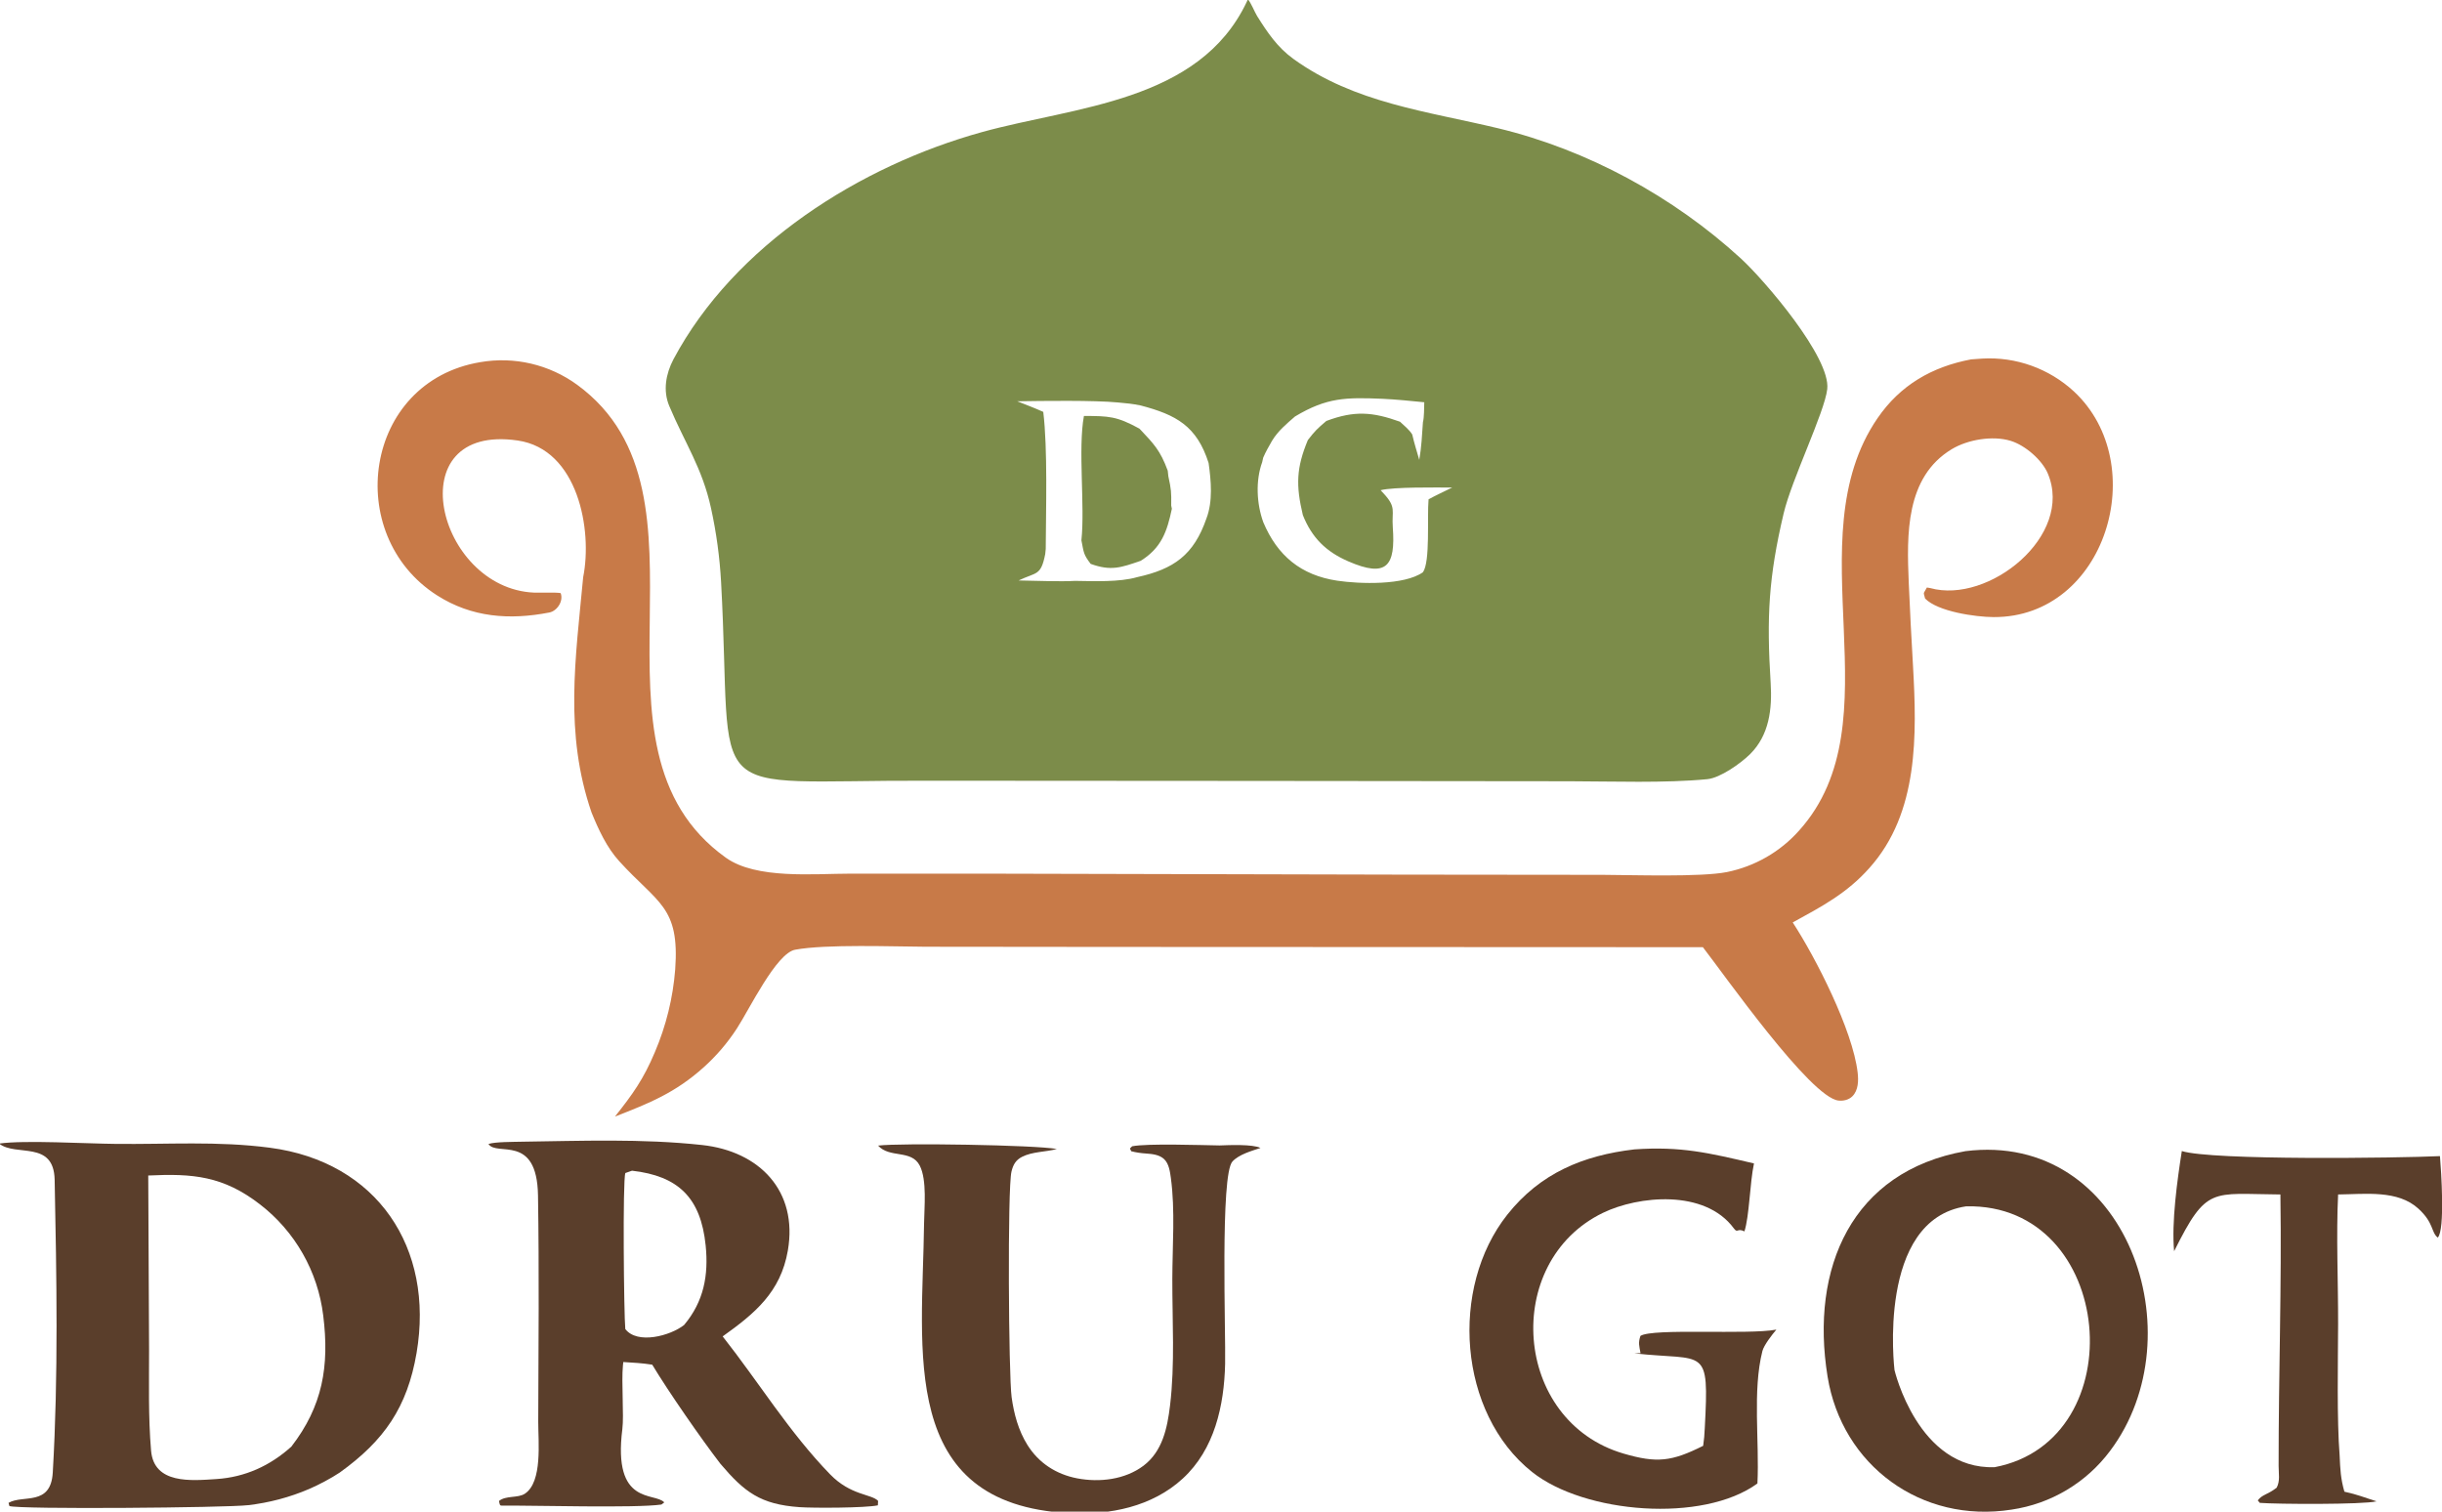 <svg width="105" height="65" viewBox="0 0 105 65" fill="none" xmlns="http://www.w3.org/2000/svg">
<g clip-path="url(#clip0_2004_3)">
<path d="M53.892 33.58L39.858 33.571C29.922 33.538 31.538 34.749 31.005 25.027C30.946 23.961 30.802 22.902 30.574 21.859C30.196 20.116 29.439 19.039 28.775 17.454C28.501 16.8 28.627 16.076 28.959 15.446C31.58 10.532 36.983 7.127 42.237 5.676C46.209 4.578 51.556 4.401 53.604 0.087L53.656 -0.026C53.783 0.098 53.944 0.516 54.051 0.687C54.494 1.394 54.924 2.035 55.608 2.529C58.242 4.436 61.372 4.784 64.412 5.515C68.258 6.439 71.949 8.455 74.846 11.108C75.864 12.041 78.724 15.377 78.567 16.733C78.454 17.725 77.037 20.619 76.693 22.075C76.043 24.826 75.957 26.541 76.134 29.37C76.204 30.488 76.072 31.611 75.252 32.425C74.847 32.827 73.968 33.449 73.413 33.504C71.6 33.681 69.318 33.597 67.493 33.594L53.892 33.58ZM59.445 17.148C57.877 17.084 57.056 17.085 55.682 17.909C55.316 18.227 54.947 18.534 54.693 18.956C54.556 19.2 54.423 19.422 54.314 19.681L54.271 19.872C53.981 20.673 54.031 21.658 54.317 22.452C54.92 23.89 55.934 24.736 57.501 24.97C58.462 25.113 60.382 25.175 61.183 24.606C61.503 24.153 61.356 22.266 61.425 21.471C61.721 21.306 62.129 21.119 62.441 20.964C61.742 20.964 59.933 20.934 59.362 21.079C59.378 21.096 59.394 21.112 59.41 21.129L59.487 21.213C60.056 21.825 59.834 21.951 59.887 22.676C60.008 24.333 59.638 24.862 57.969 24.136C57.024 23.725 56.41 23.131 56.019 22.147C55.718 20.879 55.734 20.125 56.235 18.922C56.546 18.521 56.642 18.43 57.03 18.101C58.241 17.647 59.02 17.712 60.197 18.134C60.378 18.302 60.595 18.477 60.722 18.682C60.806 19.044 60.921 19.416 61.025 19.774C61.12 19.238 61.145 18.695 61.183 18.152C61.237 17.957 61.233 17.522 61.24 17.297C60.636 17.238 60.051 17.177 59.445 17.148ZM48.068 17.306C47.047 17.207 44.821 17.238 43.74 17.255C44.103 17.4 44.504 17.55 44.858 17.711C45.051 19.304 44.972 21.92 44.964 23.605L44.942 23.825C44.754 24.779 44.567 24.59 43.798 24.96C44.465 24.968 45.593 25.017 46.221 24.978C47.029 24.989 48.129 25.039 48.895 24.817C50.473 24.471 51.329 23.865 51.872 22.298C52.156 21.563 52.074 20.667 51.967 19.908C51.458 18.316 50.572 17.837 49.05 17.436C48.686 17.361 48.44 17.34 48.068 17.306Z" fill="#7C8C4A"/>
<path d="M25.433 34.932C24.261 31.516 24.746 28.336 25.075 24.817C25.482 22.794 24.855 19.32 22.262 18.942C17.071 18.186 18.776 25.295 22.958 25.482C23.204 25.493 23.903 25.463 24.107 25.503C24.239 25.851 23.951 26.274 23.619 26.338C21.914 26.668 20.285 26.555 18.79 25.599C14.728 23 15.631 16.415 20.648 15.573C22.111 15.319 23.616 15.67 24.817 16.546C31.297 21.283 24.527 32.107 31.212 36.882C32.522 37.817 34.992 37.567 36.567 37.567H42.421L60.202 37.609L68.914 37.618C70.21 37.624 73.125 37.721 74.248 37.5C75.451 37.257 76.543 36.63 77.359 35.712C81.573 31.02 77.14 23.224 80.726 17.987C81.705 16.558 83.071 15.771 84.753 15.453C84.913 15.438 85.074 15.427 85.234 15.419C86.685 15.336 88.106 15.847 89.174 16.833C92.532 19.958 90.552 26.553 85.725 26.535C84.944 26.532 83.318 26.299 82.774 25.736C82.699 25.422 82.687 25.576 82.851 25.263C82.899 25.271 82.947 25.279 82.994 25.287C85.508 25.985 89.183 23.039 88.049 20.357C87.807 19.785 87.085 19.147 86.45 18.955C85.681 18.72 84.608 18.901 83.923 19.313C81.919 20.52 81.987 23.007 82.071 25.042C82.121 26.253 82.186 27.42 82.253 28.606C82.421 31.592 82.506 34.949 80.382 37.321C79.413 38.413 78.342 38.974 77.083 39.665C78.078 41.191 79.662 44.299 79.874 46.118C79.914 46.459 79.909 46.883 79.646 47.142C79.49 47.295 79.265 47.346 79.053 47.325C77.85 47.201 74.107 41.87 73.22 40.729L47.627 40.718L39.811 40.71C38.42 40.704 35.52 40.591 34.188 40.838C33.377 40.988 32.212 43.416 31.687 44.22C31.286 44.839 30.805 45.402 30.256 45.895C29.036 46.989 27.931 47.433 26.441 48.013C27.211 47.043 27.67 46.402 28.157 45.244C28.64 44.113 28.936 42.911 29.032 41.686C29.228 38.97 28.285 38.859 26.623 37.029C26.089 36.442 25.73 35.665 25.433 34.932Z" fill="#C87A48"/>
<path d="M46.606 17.886C47.68 17.889 48.017 17.896 48.995 18.433C49.613 19.088 49.887 19.361 50.21 20.239L50.236 20.48C50.361 21.057 50.367 21.16 50.359 21.74L50.387 21.878C50.182 22.851 49.943 23.557 49.047 24.115C48.197 24.407 47.775 24.564 46.896 24.247C46.582 23.833 46.605 23.773 46.498 23.235C46.655 21.764 46.347 19.294 46.606 17.886Z" fill="#7C8C4A"/>
<path d="M26.8 58.567L26.785 58.71C26.713 59.447 26.835 60.851 26.759 61.455C26.341 64.767 28.155 64.15 28.562 64.603L28.44 64.695C27.334 64.856 22.93 64.728 21.567 64.741C21.481 64.742 21.487 64.672 21.455 64.542C21.755 64.296 22.267 64.428 22.568 64.229C23.335 63.723 23.141 61.981 23.143 61.147C23.155 57.909 23.185 54.638 23.133 51.405C23.09 48.716 21.35 49.749 21.003 49.19C21.309 49.096 22.042 49.104 22.395 49.094C24.99 49.059 27.61 48.955 30.191 49.236C32.65 49.504 34.317 51.207 33.876 53.771C33.567 55.565 32.449 56.483 31.073 57.465C32.628 59.437 33.928 61.58 35.694 63.398C36.584 64.313 37.465 64.234 37.756 64.538L37.746 64.729C37.217 64.845 34.968 64.849 34.383 64.808C32.694 64.691 32.009 64.158 30.978 62.945C30.149 61.869 28.742 59.84 28.044 58.681C27.608 58.613 27.237 58.594 26.8 58.567ZM27.176 50.34L26.889 50.44C26.768 50.731 26.826 56.555 26.886 57.148C27.403 57.824 28.823 57.441 29.415 56.974C30.264 55.963 30.471 54.834 30.342 53.558C30.133 51.494 29.158 50.566 27.176 50.34Z" fill="#5A3E2B"/>
<path d="M14.609 63.319C14.224 63.574 13.713 63.845 13.29 64.027C12.454 64.385 11.571 64.619 10.668 64.722C9.743 64.834 0.787 64.91 0.404 64.759L0.367 64.623C0.986 64.258 2.184 64.785 2.269 63.32C2.512 59.153 2.433 54.908 2.35 50.735C2.316 49.009 0.677 49.752 -0.037 49.174C1.035 49.017 3.775 49.178 4.946 49.187C7.212 49.214 9.343 49.056 11.602 49.352C16.215 49.955 18.681 53.658 17.912 58.175C17.513 60.514 16.518 61.946 14.609 63.319ZM6.374 50.547L6.41 58.012C6.412 59.469 6.372 60.91 6.495 62.371C6.617 63.83 8.224 63.67 9.31 63.599C10.537 63.518 11.611 63.031 12.529 62.203C13.871 60.466 14.169 58.748 13.898 56.569C13.668 54.675 12.688 52.952 11.178 51.788C9.598 50.565 8.287 50.455 6.374 50.547Z" fill="#5A3E2B"/>
<path d="M52.436 49.254C52.843 49.239 53.864 49.194 54.197 49.362C53.808 49.493 53.277 49.638 52.992 49.944C52.462 50.516 52.708 57.329 52.677 58.655C52.635 60.439 52.224 62.32 50.858 63.576C49.535 64.793 47.717 65.154 45.971 65.064C38.574 64.687 39.67 58.03 39.732 52.62C39.74 51.925 39.866 50.746 39.547 50.121C39.186 49.417 38.256 49.817 37.756 49.261C38.69 49.14 44.518 49.233 45.442 49.407C44.956 49.54 44.393 49.515 43.943 49.745C43.67 49.885 43.56 50.091 43.491 50.378C43.316 51.097 43.367 59.139 43.497 60.078C43.596 60.794 43.788 61.508 44.173 62.126C44.661 62.912 45.418 63.398 46.322 63.57C47.279 63.751 48.371 63.625 49.166 63.027C49.983 62.41 50.192 61.408 50.308 60.444C50.524 58.657 50.403 56.795 50.407 54.994C50.41 53.584 50.534 52.036 50.343 50.644C50.306 50.375 50.262 50.043 50.056 49.844C49.851 49.648 49.537 49.62 49.271 49.601C49.047 49.585 48.858 49.558 48.641 49.503L48.584 49.385L48.68 49.29C49.331 49.16 51.666 49.242 52.436 49.254Z" fill="#5A3E2B"/>
<path d="M75.565 63.789C73.224 65.5 68.127 65.09 65.872 63.293C62.696 60.761 62.322 55.37 64.811 52.23C66.226 50.445 68.073 49.682 70.271 49.424C72.271 49.284 73.461 49.57 75.417 50.028C75.238 50.855 75.22 52.295 75.006 52.95C74.687 52.791 74.721 53.05 74.55 52.819C73.296 51.119 70.432 51.42 68.921 52.153C64.567 54.265 65.047 61.109 69.806 62.503C71.244 62.923 71.874 62.849 73.232 62.17C73.284 61.707 73.277 61.875 73.301 61.41C73.49 57.828 73.343 58.534 70.271 58.195L70.538 58.185C70.484 57.873 70.432 57.744 70.535 57.444C71.053 57.102 75.169 57.405 76.38 57.173C76.197 57.387 75.842 57.843 75.778 58.098C75.348 59.804 75.655 61.977 75.565 63.789Z" fill="#5A3E2B"/>
<path d="M86.493 64.913C82.615 65.522 79.2 63.014 78.581 59.192C77.825 54.524 79.617 50.372 84.507 49.5C91.458 48.63 94.47 57.42 90.727 62.39C89.704 63.759 88.182 64.666 86.493 64.913ZM84.542 51.872C80.669 52.444 81.459 58.912 81.459 58.912C81.459 58.912 82.465 63.208 85.766 63.089C91.809 61.942 90.961 51.731 84.542 51.872Z" fill="#5A3E2B"/>
<path d="M93.482 53.802C93.364 52.565 93.619 50.734 93.813 49.495C95.098 49.904 103.121 49.797 104.912 49.713C104.963 50.309 105.138 52.885 104.818 53.217C104.526 52.989 104.66 52.59 103.987 51.974C103.098 51.159 101.713 51.349 100.533 51.362C100.446 53.128 100.538 55.131 100.533 56.937C100.528 58.549 100.475 61.041 100.599 62.596C100.625 63.188 100.642 63.578 100.803 64.142C101.395 64.273 101.61 64.376 102.187 64.557C101.593 64.702 97.9 64.682 97.166 64.623L97.078 64.516C97.287 64.25 97.482 64.286 97.891 63.971C98.046 63.677 97.975 63.37 97.975 63.032C97.972 59.039 98.111 55.352 98.052 51.362C95.076 51.343 94.893 50.976 93.482 53.802Z" fill="#5A3E2B"/>
</g>
<defs>
<clipPath id="clip0_2004_3">
<rect width="105" height="65" fill="white"/>
</clipPath>
</defs>
</svg>
